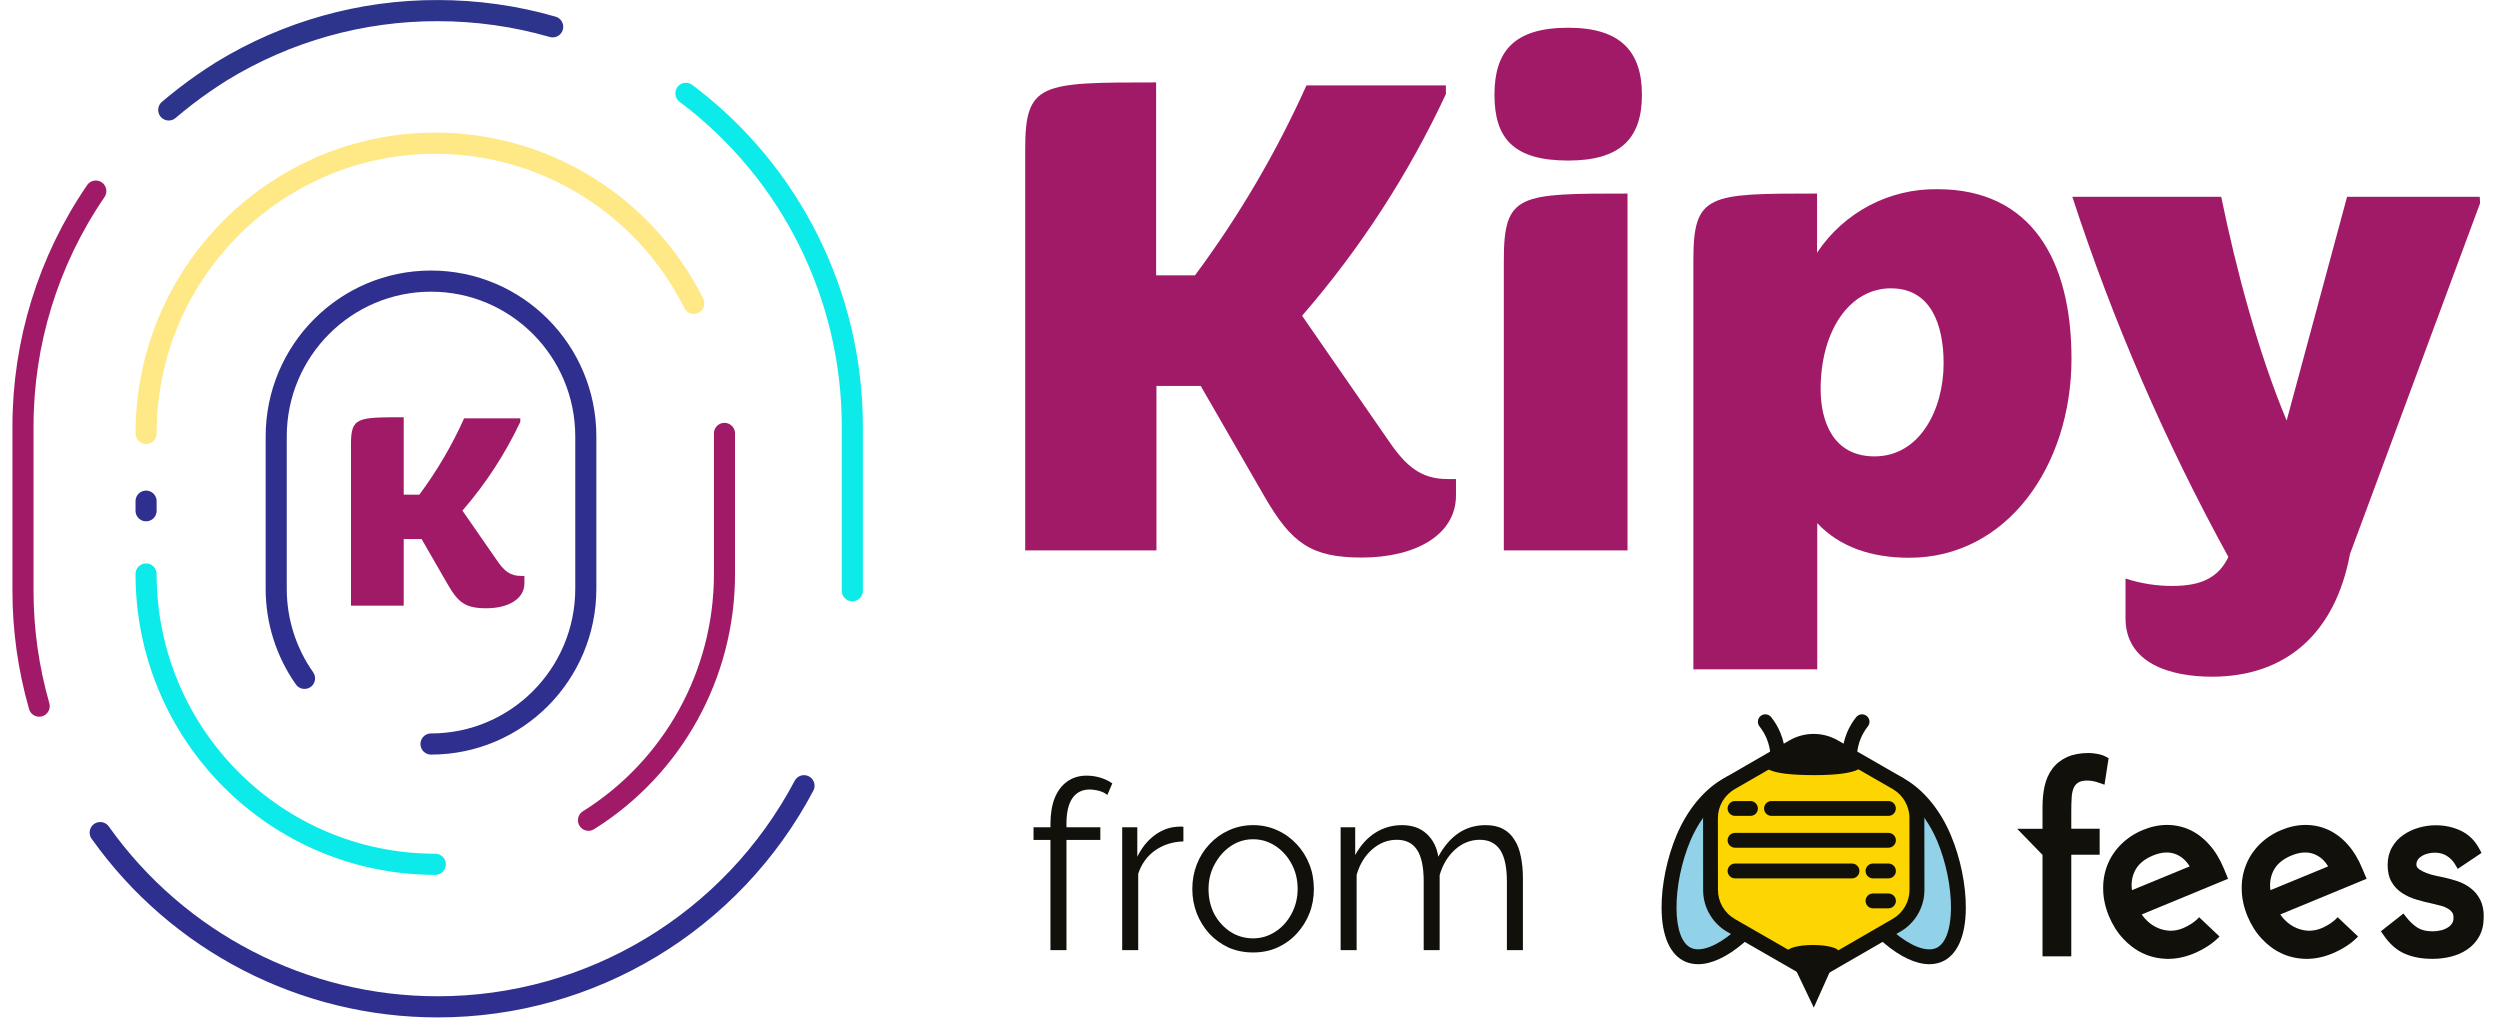 <?xml version="1.0" encoding="UTF-8"?>
<svg xmlns="http://www.w3.org/2000/svg" xmlns:xlink="http://www.w3.org/1999/xlink" width="150px" height="62px" viewBox="0 0 149 62" version="1.1">
<g id="surface1">
<path style="fill:none;stroke-width:3.05;stroke-linecap:round;stroke-linejoin:miter;stroke:rgb(18.039%,18.431%,55.686%);stroke-opacity:1;stroke-miterlimit:10;" d="M 42.823 97.838 C 40.15 94.054 38.72 89.53 38.729 84.901 L 38.729 62.953 C 38.729 50.58 48.753 40.545 61.11 40.545 C 73.477 40.545 83.491 50.58 83.491 62.953 L 83.491 84.901 C 83.491 97.274 73.477 107.31 61.11 107.31 " transform="matrix(0.415,0,0,0.416,0,0)"/>
<path style="fill:none;stroke-width:3.05;stroke-linecap:round;stroke-linejoin:miter;stroke:rgb(18.039%,18.431%,55.686%);stroke-opacity:1;stroke-miterlimit:10;" d="M 19.915 73.665 L 19.915 72.285 " transform="matrix(0.415,0,0,0.416,0,0)"/>
<path style="fill:none;stroke-width:3.05;stroke-linecap:round;stroke-linejoin:miter;stroke:rgb(4.706%,91.765%,91.765%);stroke-opacity:1;stroke-miterlimit:10;" d="M 61.731 124.658 C 38.635 124.658 19.915 105.911 19.915 82.789 " transform="matrix(0.415,0,0,0.416,0,0)"/>
<path style="fill:none;stroke-width:3.05;stroke-linecap:round;stroke-linejoin:miter;stroke:rgb(63.137%,10.196%,40.392%);stroke-opacity:1;stroke-miterlimit:10;" d="M 103.538 62.512 L 103.538 82.789 C 103.548 97.237 96.112 110.661 83.877 118.303 " transform="matrix(0.415,0,0,0.416,0,0)"/>
<path style="fill:none;stroke-width:3.05;stroke-linecap:round;stroke-linejoin:miter;stroke:rgb(100%,90.98%,52.549%);stroke-opacity:1;stroke-miterlimit:10;" d="M 19.915 62.512 C 19.915 60.982 19.99 59.442 20.169 57.912 C 22.503 36.706 40.414 20.653 61.731 20.653 C 77.543 20.653 92.009 29.59 99.096 43.746 " transform="matrix(0.415,0,0,0.416,0,0)"/>
<path style="fill:none;stroke-width:3.05;stroke-linecap:round;stroke-linejoin:miter;stroke:rgb(17.647%,20.392%,54.51%);stroke-opacity:1;stroke-miterlimit:10;" d="M 23.19 15.856 C 23.962 15.199 24.753 14.56 25.543 13.95 C 27.256 12.626 29.035 11.397 30.87 10.251 C 40.273 4.525 51.068 1.502 62.07 1.53 C 67.689 1.53 73.289 2.309 78.701 3.868 " transform="matrix(0.415,0,0,0.416,0,0)"/>
<path style="fill:none;stroke-width:3.05;stroke-linecap:round;stroke-linejoin:miter;stroke:rgb(63.137%,10.196%,40.392%);stroke-opacity:1;stroke-miterlimit:10;" d="M 4.461 101.846 C 2.908 96.429 2.118 90.834 2.118 85.202 L 2.118 61.545 C 2.108 49.407 5.779 37.56 12.649 27.562 " transform="matrix(0.415,0,0,0.416,0,0)"/>
<path style="fill:none;stroke-width:3.05;stroke-linecap:round;stroke-linejoin:miter;stroke:rgb(18.039%,18.431%,55.686%);stroke-opacity:1;stroke-miterlimit:10;" d="M 115.039 113.327 C 104.639 132.957 84.263 145.226 62.07 145.217 C 42.701 145.226 24.527 135.867 13.28 120.086 " transform="matrix(0.415,0,0,0.416,0,0)"/>
<path style="fill:none;stroke-width:3.05;stroke-linecap:round;stroke-linejoin:miter;stroke:rgb(4.706%,91.765%,91.765%);stroke-opacity:1;stroke-miterlimit:10;" d="M 97.966 13.462 C 113.11 24.793 122.032 42.61 122.023 61.545 L 122.023 85.202 " transform="matrix(0.415,0,0,0.416,0,0)"/>
<path style=" stroke:none;fill-rule:nonzero;fill:rgb(63.137%,10.196%,40.392%);fill-opacity:1;" d="M 30.965 34.996 C 30.965 35.953 29.973 36.496 28.684 36.496 C 27.398 36.496 26.988 36.145 26.344 35.031 L 24.797 32.344 L 23.723 32.344 L 23.723 36.34 L 20.559 36.34 L 20.559 26.641 C 20.559 25.035 20.945 25.035 23.723 25.035 L 23.723 29.68 L 24.66 29.68 C 25.719 28.258 26.621 26.719 27.348 25.098 L 30.719 25.098 L 30.719 25.309 C 29.812 27.234 28.645 29.027 27.246 30.637 L 29.348 33.668 C 29.766 34.277 30.129 34.555 30.754 34.555 L 30.965 34.555 Z M 30.965 34.996 "/>
<path style=" stroke:none;fill-rule:nonzero;fill:rgb(63.137%,10.196%,40.392%);fill-opacity:1;" d="M 86.859 29.727 C 86.859 32.113 84.402 33.453 81.207 33.453 C 78.141 33.453 76.98 32.566 75.383 29.816 L 71.543 23.156 L 68.887 23.156 L 68.887 33.023 L 61.012 33.023 L 61.012 8.941 C 61.012 4.945 61.961 4.945 68.867 4.945 L 68.867 16.52 L 71.199 16.52 C 73.832 12.977 76.074 9.156 77.887 5.125 L 86.254 5.125 L 86.254 5.645 C 84.008 10.457 81.102 14.934 77.625 18.945 L 82.848 26.492 C 83.883 28.004 84.789 28.742 86.344 28.742 L 86.859 28.742 Z M 86.859 29.727 "/>
<path style=" stroke:none;fill-rule:nonzero;fill:rgb(63.137%,10.196%,40.392%);fill-opacity:1;" d="M 93.594 9.633 C 90.312 9.633 89.168 8.301 89.168 5.691 C 89.168 3.078 90.336 1.664 93.594 1.664 C 96.742 1.664 98.016 3.094 98.016 5.691 C 98.016 8.289 96.742 9.633 93.594 9.633 Z M 89.73 33.023 L 89.73 15.609 C 89.73 11.613 90.641 11.613 97.152 11.613 L 97.152 33.023 Z M 89.73 33.023 "/>
<path style=" stroke:none;fill-rule:nonzero;fill:rgb(63.137%,10.196%,40.392%);fill-opacity:1;" d="M 101.102 40.16 L 101.102 15.609 C 101.102 11.613 102.008 11.613 108.523 11.613 L 108.523 15.164 C 110.133 12.738 112.867 11.301 115.77 11.352 C 121.379 11.363 123.789 15.609 123.789 21.516 C 123.789 27.965 119.906 33.465 114.059 33.465 C 111.773 33.465 109.871 32.816 108.535 31.387 L 108.535 40.16 Z M 112.969 17.297 C 110.465 17.297 108.738 19.852 108.738 23.355 C 108.738 25.262 109.473 27.383 111.973 27.383 C 114.691 27.383 116.117 24.57 116.117 21.797 C 116.117 19.465 115.34 17.301 112.969 17.301 Z M 112.969 17.297 "/>
<path style=" stroke:none;fill-rule:nonzero;fill:rgb(63.137%,10.196%,40.392%);fill-opacity:1;" d="M 148.305 12.191 L 140.5 33.238 C 139.613 38 136.66 40.602 132.211 40.602 C 129.754 40.602 127.031 39.82 127.031 37.094 L 127.031 34.711 C 127.938 35.008 128.887 35.16 129.836 35.156 C 131.562 35.156 132.602 34.672 133.203 33.418 C 129.418 26.523 126.281 19.289 123.84 11.809 L 132.773 11.809 C 133.66 16.137 134.984 21.133 136.699 25.234 L 140.324 11.809 L 148.285 11.809 Z M 148.305 12.191 "/>
<path style=" stroke:none;fill-rule:nonzero;fill:rgb(7.059%,6.275%,4.314%);fill-opacity:1;" d="M 62.527 57.008 L 62.527 50.398 L 61.512 50.398 L 61.512 49.637 L 62.527 49.637 L 62.527 49.438 C 62.527 48.832 62.613 48.316 62.781 47.883 C 62.961 47.449 63.211 47.117 63.531 46.891 C 63.859 46.656 64.246 46.539 64.688 46.539 C 64.98 46.539 65.262 46.578 65.535 46.664 C 65.805 46.75 66.043 46.863 66.238 47.004 L 65.941 47.699 C 65.82 47.594 65.66 47.512 65.465 47.457 C 65.266 47.402 65.066 47.371 64.871 47.371 C 64.43 47.371 64.086 47.547 63.84 47.895 C 63.605 48.246 63.488 48.75 63.488 49.41 L 63.488 49.637 L 65.52 49.637 L 65.52 50.398 L 63.488 50.398 L 63.488 57.008 Z M 70.504 50.484 C 69.863 50.504 69.297 50.684 68.809 51.023 C 68.328 51.363 67.992 51.828 67.793 52.422 L 67.793 57.008 L 66.832 57.008 L 66.832 49.637 L 67.738 49.637 L 67.738 51.402 C 67.992 50.887 68.324 50.465 68.738 50.145 C 69.16 49.824 69.609 49.645 70.078 49.609 C 70.172 49.598 70.254 49.594 70.32 49.594 C 70.395 49.594 70.453 49.598 70.504 49.609 Z M 74.68 57.148 C 74.152 57.148 73.664 57.051 73.211 56.852 C 72.77 56.645 72.383 56.367 72.055 56.016 C 71.734 55.656 71.484 55.254 71.305 54.801 C 71.129 54.336 71.039 53.852 71.039 53.344 C 71.039 52.812 71.129 52.324 71.305 51.871 C 71.484 51.41 71.738 51.004 72.066 50.656 C 72.398 50.297 72.785 50.02 73.227 49.82 C 73.676 49.613 74.168 49.508 74.691 49.508 C 75.219 49.508 75.703 49.613 76.145 49.82 C 76.59 50.02 76.973 50.297 77.305 50.656 C 77.633 51.004 77.887 51.41 78.066 51.871 C 78.246 52.324 78.332 52.812 78.332 53.344 C 78.332 53.852 78.246 54.336 78.066 54.801 C 77.887 55.254 77.633 55.656 77.305 56.016 C 76.984 56.367 76.598 56.645 76.145 56.852 C 75.703 57.051 75.215 57.148 74.68 57.148 Z M 72.012 53.355 C 72.012 53.902 72.129 54.402 72.363 54.855 C 72.609 55.301 72.934 55.652 73.34 55.918 C 73.742 56.172 74.191 56.301 74.68 56.301 C 75.168 56.301 75.613 56.168 76.02 55.902 C 76.426 55.641 76.75 55.281 76.992 54.828 C 77.238 54.367 77.359 53.867 77.359 53.328 C 77.359 52.781 77.238 52.281 76.992 51.828 C 76.75 51.375 76.426 51.02 76.02 50.754 C 75.613 50.488 75.168 50.355 74.68 50.355 C 74.191 50.355 73.742 50.496 73.34 50.77 C 72.941 51.039 72.625 51.402 72.379 51.855 C 72.133 52.301 72.012 52.801 72.012 53.355 Z M 90.875 57.008 L 89.914 57.008 L 89.914 52.891 C 89.914 52.031 89.777 51.398 89.508 50.992 C 89.234 50.59 88.828 50.387 88.293 50.387 C 87.738 50.387 87.238 50.582 86.797 50.98 C 86.363 51.375 86.059 51.887 85.879 52.508 L 85.879 57.008 L 84.922 57.008 L 84.922 52.891 C 84.922 52.023 84.789 51.391 84.523 50.992 C 84.262 50.59 83.855 50.387 83.312 50.387 C 82.766 50.387 82.273 50.578 81.828 50.965 C 81.387 51.352 81.078 51.863 80.898 52.492 L 80.898 57.008 L 79.938 57.008 L 79.938 49.637 L 80.812 49.637 L 80.812 51.305 C 81.125 50.73 81.52 50.285 82 49.977 C 82.488 49.664 83.027 49.508 83.621 49.508 C 84.234 49.508 84.727 49.684 85.102 50.031 C 85.48 50.383 85.711 50.84 85.797 51.402 C 86.133 50.781 86.539 50.309 87.008 49.988 C 87.488 49.668 88.027 49.508 88.633 49.508 C 89.047 49.508 89.395 49.582 89.676 49.734 C 89.969 49.887 90.199 50.102 90.367 50.387 C 90.547 50.66 90.672 50.992 90.75 51.391 C 90.832 51.777 90.875 52.211 90.875 52.691 Z M 90.875 57.008 "/>
<path style=" stroke:none;fill-rule:nonzero;fill:rgb(7.059%,6.275%,4.314%);fill-opacity:1;" d="M 123.777 48.672 C 123.777 48.375 123.785 48.098 123.801 47.84 C 123.816 47.613 123.855 47.422 123.926 47.266 C 123.988 47.129 124.082 47.023 124.203 46.949 C 124.434 46.805 124.922 46.777 125.449 46.969 L 125.77 47.082 L 126.016 45.492 L 125.844 45.398 C 125.711 45.324 125.539 45.27 125.34 45.234 C 125.156 45.199 124.98 45.18 124.816 45.18 C 124.309 45.18 123.875 45.266 123.516 45.426 C 123.16 45.594 122.859 45.828 122.637 46.129 C 122.418 46.422 122.266 46.773 122.176 47.168 C 122.094 47.543 122.051 47.961 122.051 48.418 L 122.051 49.73 L 120.531 49.73 L 122.051 51.293 L 122.051 57.379 L 123.777 57.379 L 123.777 51.285 L 125.48 51.285 L 125.48 49.723 L 123.777 49.723 Z M 123.777 48.672 "/>
<path style=" stroke:none;fill-rule:nonzero;fill:rgb(7.059%,6.275%,4.314%);fill-opacity:1;" d="M 148.32 53.996 C 148.18 53.719 147.988 53.48 147.746 53.297 C 147.516 53.113 147.242 52.969 146.938 52.867 C 146.648 52.77 146.336 52.688 146.016 52.621 C 145.801 52.582 145.59 52.531 145.379 52.477 C 145.18 52.422 145.008 52.355 144.859 52.281 C 144.727 52.215 144.625 52.148 144.555 52.066 C 144.508 52.012 144.484 51.953 144.484 51.867 C 144.484 51.762 144.512 51.672 144.562 51.594 C 144.625 51.5 144.703 51.426 144.801 51.367 C 144.902 51.301 145.023 51.25 145.16 51.215 C 145.617 51.105 146.027 51.172 146.312 51.355 C 146.52 51.484 146.688 51.664 146.812 51.875 L 146.965 52.133 L 148.391 51.176 L 148.273 50.953 C 148.008 50.445 147.633 50.074 147.152 49.844 C 146.691 49.625 146.188 49.516 145.648 49.516 C 145.297 49.516 144.945 49.566 144.617 49.664 C 144.281 49.762 143.973 49.906 143.699 50.098 C 143.414 50.293 143.188 50.543 143.02 50.84 C 142.848 51.141 142.758 51.496 142.758 51.887 C 142.758 52.301 142.836 52.645 142.996 52.918 C 143.148 53.188 143.363 53.41 143.625 53.582 C 143.871 53.746 144.16 53.875 144.48 53.973 C 144.789 54.066 145.113 54.152 145.445 54.219 C 145.625 54.258 145.809 54.305 145.98 54.352 C 146.133 54.391 146.27 54.453 146.383 54.523 C 146.492 54.586 146.574 54.668 146.637 54.754 C 146.688 54.828 146.711 54.93 146.711 55.066 C 146.711 55.207 146.684 55.312 146.621 55.406 C 146.555 55.508 146.469 55.594 146.352 55.66 C 146.23 55.734 146.09 55.793 145.938 55.824 C 145.773 55.863 145.613 55.879 145.453 55.879 C 145.09 55.879 144.793 55.809 144.562 55.668 C 144.316 55.512 144.09 55.301 143.879 55.035 L 143.707 54.812 L 142.355 55.875 L 142.504 56.094 C 142.879 56.645 143.312 57.023 143.797 57.227 C 144.262 57.43 144.82 57.531 145.453 57.531 C 145.82 57.531 146.188 57.488 146.543 57.402 C 146.906 57.312 147.242 57.168 147.527 56.973 C 147.828 56.773 148.074 56.508 148.25 56.188 C 148.434 55.863 148.523 55.473 148.523 55.02 C 148.531 54.621 148.461 54.277 148.32 53.996 Z M 148.32 53.996 "/>
<path style=" stroke:none;fill-rule:nonzero;fill:rgb(7.059%,6.275%,4.314%);fill-opacity:1;" d="M 139.203 49.793 C 138.773 49.594 138.312 49.496 137.836 49.496 C 137.359 49.496 136.871 49.598 136.391 49.797 C 135.879 50.008 135.441 50.301 135.078 50.66 C 134.719 51.02 134.441 51.434 134.262 51.895 C 134.078 52.352 133.988 52.852 134.004 53.383 C 134.012 53.91 134.133 54.449 134.352 54.977 C 134.562 55.48 134.84 55.93 135.191 56.309 C 135.539 56.688 135.941 56.992 136.379 57.195 C 136.82 57.406 137.305 57.516 137.82 57.531 C 138.336 57.543 138.875 57.441 139.418 57.219 C 140.055 56.953 140.586 56.609 140.984 56.191 L 139.758 55.031 C 139.531 55.293 139.207 55.516 138.785 55.695 C 138.527 55.801 138.266 55.848 138.016 55.844 C 137.762 55.832 137.512 55.777 137.285 55.68 C 137.051 55.578 136.832 55.434 136.637 55.246 C 136.516 55.133 136.41 55.008 136.316 54.867 L 141.496 52.727 L 141.238 52.113 C 141.004 51.547 140.711 51.062 140.367 50.676 C 140.023 50.285 139.625 49.988 139.203 49.793 Z M 139.188 51.984 L 135.727 53.41 C 135.672 53.012 135.723 52.645 135.879 52.301 C 136.078 51.871 136.438 51.562 136.973 51.336 C 137.504 51.117 137.965 51.09 138.375 51.258 C 138.719 51.402 138.984 51.641 139.188 51.984 Z M 139.188 51.984 "/>
<path style=" stroke:none;fill-rule:nonzero;fill:rgb(7.059%,6.275%,4.314%);fill-opacity:1;" d="M 130.891 49.793 C 130.461 49.594 130 49.496 129.523 49.496 C 129.047 49.496 128.559 49.598 128.078 49.797 C 127.566 50.008 127.129 50.301 126.766 50.66 C 126.406 51.02 126.129 51.434 125.945 51.895 C 125.766 52.352 125.676 52.852 125.691 53.383 C 125.699 53.91 125.82 54.449 126.039 54.977 C 126.25 55.48 126.527 55.93 126.879 56.309 C 127.227 56.688 127.629 56.992 128.066 57.195 C 128.508 57.406 128.992 57.516 129.508 57.531 C 130.023 57.543 130.562 57.441 131.105 57.219 C 131.742 56.953 132.273 56.609 132.672 56.191 L 131.445 55.031 C 131.219 55.293 130.895 55.516 130.473 55.695 C 130.215 55.801 129.953 55.848 129.703 55.844 C 129.445 55.832 129.199 55.777 128.973 55.68 C 128.738 55.578 128.52 55.434 128.324 55.246 C 128.203 55.133 128.098 55.008 128.004 54.867 L 133.184 52.727 L 132.934 52.117 C 132.699 51.551 132.406 51.066 132.062 50.684 C 131.707 50.285 131.316 49.988 130.891 49.793 Z M 130.879 51.984 L 127.418 53.41 C 127.363 53.012 127.414 52.645 127.57 52.301 C 127.77 51.871 128.129 51.562 128.664 51.336 C 129.195 51.117 129.656 51.09 130.066 51.258 C 130.406 51.402 130.672 51.641 130.879 51.984 Z M 130.879 51.984 "/>
<path style=" stroke:none;fill-rule:nonzero;fill:rgb(57.255%,82.353%,91.373%);fill-opacity:1;" d="M 110.246 52.754 C 111.336 55.332 114.207 57.98 115.836 57.293 C 117.461 56.609 117.23 52.852 116.141 50.273 C 115.055 47.695 112.855 46.16 111.227 46.848 C 109.594 47.531 109.16 50.18 110.246 52.754 Z M 110.246 52.754 "/>
<path style=" stroke:none;fill-rule:nonzero;fill:rgb(7.059%,6.275%,4.314%);fill-opacity:1;" d="M 115.258 57.852 C 114.465 57.852 113.527 57.418 112.547 56.59 C 111.406 55.617 110.391 54.25 109.832 52.926 C 108.629 50.078 109.164 47.227 111.047 46.438 C 112.93 45.645 115.348 47.254 116.547 50.102 C 117.121 51.461 117.461 53.102 117.449 54.496 C 117.441 56.18 116.926 57.32 116.008 57.707 C 115.777 57.805 115.527 57.852 115.258 57.852 Z M 112.043 47.133 C 111.82 47.133 111.602 47.172 111.398 47.258 C 110.027 47.84 109.688 50.273 110.656 52.582 C 111.164 53.781 112.086 55.027 113.125 55.914 C 114.133 56.77 115.078 57.133 115.66 56.887 C 116.223 56.648 116.547 55.777 116.559 54.492 C 116.566 53.215 116.258 51.703 115.727 50.449 C 114.898 48.484 113.336 47.133 112.043 47.133 Z M 112.043 47.133 "/>
<path style=" stroke:none;fill-rule:nonzero;fill:rgb(57.255%,82.353%,91.373%);fill-opacity:1;" d="M 106.402 52.754 C 105.312 55.332 102.441 57.98 100.812 57.293 C 99.184 56.609 99.418 52.852 100.508 50.273 C 101.594 47.699 103.793 46.16 105.422 46.848 C 107.051 47.531 107.488 50.18 106.402 52.754 Z M 106.402 52.754 "/>
<path style=" stroke:none;fill-rule:nonzero;fill:rgb(7.059%,6.275%,4.314%);fill-opacity:1;" d="M 101.387 57.852 C 101.121 57.852 100.871 57.805 100.637 57.707 C 99.719 57.32 99.203 56.18 99.195 54.496 C 99.184 53.102 99.523 51.461 100.098 50.102 C 101.301 47.254 103.715 45.645 105.598 46.438 C 107.48 47.227 108.016 50.082 106.812 52.926 C 106.254 54.25 105.242 55.617 104.098 56.59 C 103.117 57.422 102.184 57.852 101.387 57.852 Z M 104.605 47.133 C 103.312 47.133 101.75 48.484 100.922 50.445 C 100.391 51.699 100.082 53.211 100.09 54.492 C 100.098 55.773 100.422 56.645 100.988 56.883 C 101.57 57.129 102.516 56.762 103.52 55.91 C 104.562 55.023 105.484 53.781 105.992 52.582 C 106.965 50.273 106.625 47.836 105.25 47.258 C 105.047 47.172 104.828 47.133 104.605 47.133 Z M 104.605 47.133 "/>
<path style=" stroke:none;fill-rule:nonzero;fill:rgb(7.059%,6.275%,4.314%);fill-opacity:1;" d="M 110.469 45.781 C 110.461 45.781 110.457 45.781 110.453 45.781 C 110.207 45.773 110.012 45.562 110.023 45.32 C 110.043 44.852 110.141 44.395 110.32 43.961 C 110.461 43.625 110.645 43.312 110.871 43.027 C 111.027 42.836 111.309 42.801 111.5 42.957 C 111.695 43.109 111.727 43.391 111.57 43.586 C 111.395 43.805 111.254 44.047 111.145 44.305 C 111.008 44.637 110.93 44.992 110.914 45.352 C 110.906 45.598 110.707 45.781 110.469 45.781 Z M 110.469 45.781 "/>
<path style=" stroke:none;fill-rule:nonzero;fill:rgb(99.216%,83.529%,0.392%);fill-opacity:1;" d="M 111.879 46.152 L 110.949 45.617 C 109.32 44.676 107.316 44.68 105.691 45.621 L 104.758 46.16 C 103.133 47.098 102.133 48.836 102.133 50.715 L 102.133 51.785 C 102.137 53.664 103.141 55.398 104.766 56.336 L 105.695 56.871 C 107.324 57.809 109.328 57.805 110.957 56.863 L 111.887 56.324 C 113.512 55.387 114.512 53.652 114.512 51.773 L 114.512 50.699 C 114.512 48.824 113.508 47.086 111.879 46.152 Z M 111.879 46.152 "/>
<path style=" stroke:none;fill-rule:nonzero;fill:rgb(7.059%,6.275%,4.314%);fill-opacity:1;" d="M 108.328 58.898 L 103.133 55.91 C 102.242 55.398 101.688 54.438 101.688 53.41 L 101.684 49.086 C 101.684 48.059 102.234 47.098 103.129 46.586 L 106.871 44.422 C 107.766 43.906 108.871 43.906 109.762 44.418 L 113.516 46.578 C 114.406 47.09 114.961 48.047 114.961 49.074 L 114.965 53.402 C 114.965 54.43 114.414 55.387 113.52 55.898 Z M 108.32 44.922 C 107.973 44.922 107.625 45.012 107.32 45.191 L 103.574 47.355 C 102.957 47.711 102.574 48.375 102.574 49.082 L 102.578 53.406 C 102.578 54.117 102.965 54.777 103.578 55.133 L 108.328 57.867 L 113.074 55.125 C 113.688 54.77 114.07 54.105 114.07 53.398 L 114.066 49.074 C 114.066 48.359 113.68 47.703 113.066 47.344 L 109.312 45.188 C 109.004 45.012 108.664 44.922 108.32 44.922 Z M 108.32 44.922 "/>
<path style=" stroke:none;fill-rule:nonzero;fill:rgb(7.059%,6.275%,4.314%);fill-opacity:1;" d="M 106.73 57.105 L 108.328 60.457 L 109.828 57.105 Z M 106.73 57.105 "/>
<path style=" stroke:none;fill-rule:nonzero;fill:rgb(7.059%,6.275%,4.314%);fill-opacity:1;" d="M 106.176 45.781 C 105.938 45.781 105.738 45.594 105.727 45.352 C 105.715 44.992 105.637 44.637 105.496 44.305 C 105.387 44.047 105.246 43.805 105.07 43.586 C 104.918 43.391 104.949 43.109 105.141 42.957 C 105.332 42.801 105.617 42.836 105.77 43.027 C 105.996 43.312 106.184 43.625 106.32 43.961 C 106.5 44.395 106.602 44.852 106.621 45.32 C 106.629 45.566 106.438 45.777 106.191 45.781 C 106.188 45.781 106.18 45.781 106.176 45.781 Z M 106.176 45.781 "/>
<path style=" stroke:none;fill-rule:nonzero;fill:rgb(7.059%,6.275%,4.314%);fill-opacity:1;" d="M 108.359 46.508 C 102.516 46.508 106.711 44.496 108.496 44.496 C 110.277 44.496 113.812 46.508 108.359 46.508 Z M 108.359 46.508 "/>
<path style=" stroke:none;fill-rule:nonzero;fill:rgb(7.059%,6.275%,4.314%);fill-opacity:1;" d="M 108.277 57.512 C 109.133 57.512 109.828 57.328 109.828 57.105 C 109.828 56.879 109.133 56.699 108.277 56.699 C 107.422 56.699 106.73 56.879 106.73 57.105 C 106.73 57.328 107.422 57.512 108.277 57.512 Z M 108.277 57.512 "/>
<path style=" stroke:none;fill-rule:nonzero;fill:rgb(7.059%,6.275%,4.314%);fill-opacity:1;" d="M 112.805 54.5 L 111.879 54.5 C 111.633 54.5 111.434 54.301 111.434 54.055 C 111.434 53.809 111.633 53.609 111.879 53.609 L 112.805 53.609 C 113.055 53.609 113.254 53.809 113.254 54.055 C 113.254 54.297 113.055 54.5 112.805 54.5 Z M 112.805 54.5 "/>
<path style=" stroke:none;fill-rule:nonzero;fill:rgb(7.059%,6.275%,4.314%);fill-opacity:1;" d="M 112.805 52.703 L 111.879 52.703 C 111.633 52.703 111.434 52.504 111.434 52.258 C 111.434 52.012 111.633 51.812 111.879 51.812 L 112.805 51.812 C 113.055 51.812 113.254 52.012 113.254 52.258 C 113.254 52.504 113.055 52.703 112.805 52.703 Z M 112.805 52.703 "/>
<path style=" stroke:none;fill-rule:nonzero;fill:rgb(7.059%,6.275%,4.314%);fill-opacity:1;" d="M 110.617 52.703 L 103.602 52.703 C 103.355 52.703 103.156 52.504 103.156 52.258 C 103.156 52.012 103.355 51.812 103.602 51.812 L 110.621 51.812 C 110.867 51.812 111.066 52.012 111.066 52.258 C 111.066 52.504 110.867 52.703 110.617 52.703 Z M 110.617 52.703 "/>
<path style=" stroke:none;fill-rule:nonzero;fill:rgb(7.059%,6.275%,4.314%);fill-opacity:1;" d="M 112.805 50.863 L 103.602 50.863 C 103.355 50.863 103.156 50.664 103.156 50.418 C 103.156 50.172 103.355 49.973 103.602 49.973 L 112.805 49.973 C 113.055 49.973 113.254 50.172 113.254 50.418 C 113.254 50.66 113.055 50.863 112.805 50.863 Z M 112.805 50.863 "/>
<path style=" stroke:none;fill-rule:nonzero;fill:rgb(7.059%,6.275%,4.314%);fill-opacity:1;" d="M 112.805 48.953 L 105.789 48.953 C 105.543 48.953 105.344 48.754 105.344 48.508 C 105.344 48.262 105.543 48.062 105.789 48.062 L 112.805 48.062 C 113.055 48.062 113.25 48.262 113.25 48.508 C 113.25 48.754 113.055 48.953 112.805 48.953 Z M 112.805 48.953 "/>
<path style=" stroke:none;fill-rule:nonzero;fill:rgb(7.059%,6.275%,4.314%);fill-opacity:1;" d="M 104.527 48.953 L 103.602 48.953 C 103.355 48.953 103.156 48.754 103.156 48.508 C 103.156 48.262 103.355 48.062 103.602 48.062 L 104.527 48.062 C 104.777 48.062 104.973 48.262 104.973 48.508 C 104.973 48.754 104.777 48.953 104.527 48.953 Z M 104.527 48.953 "/>
</g>
</svg>
